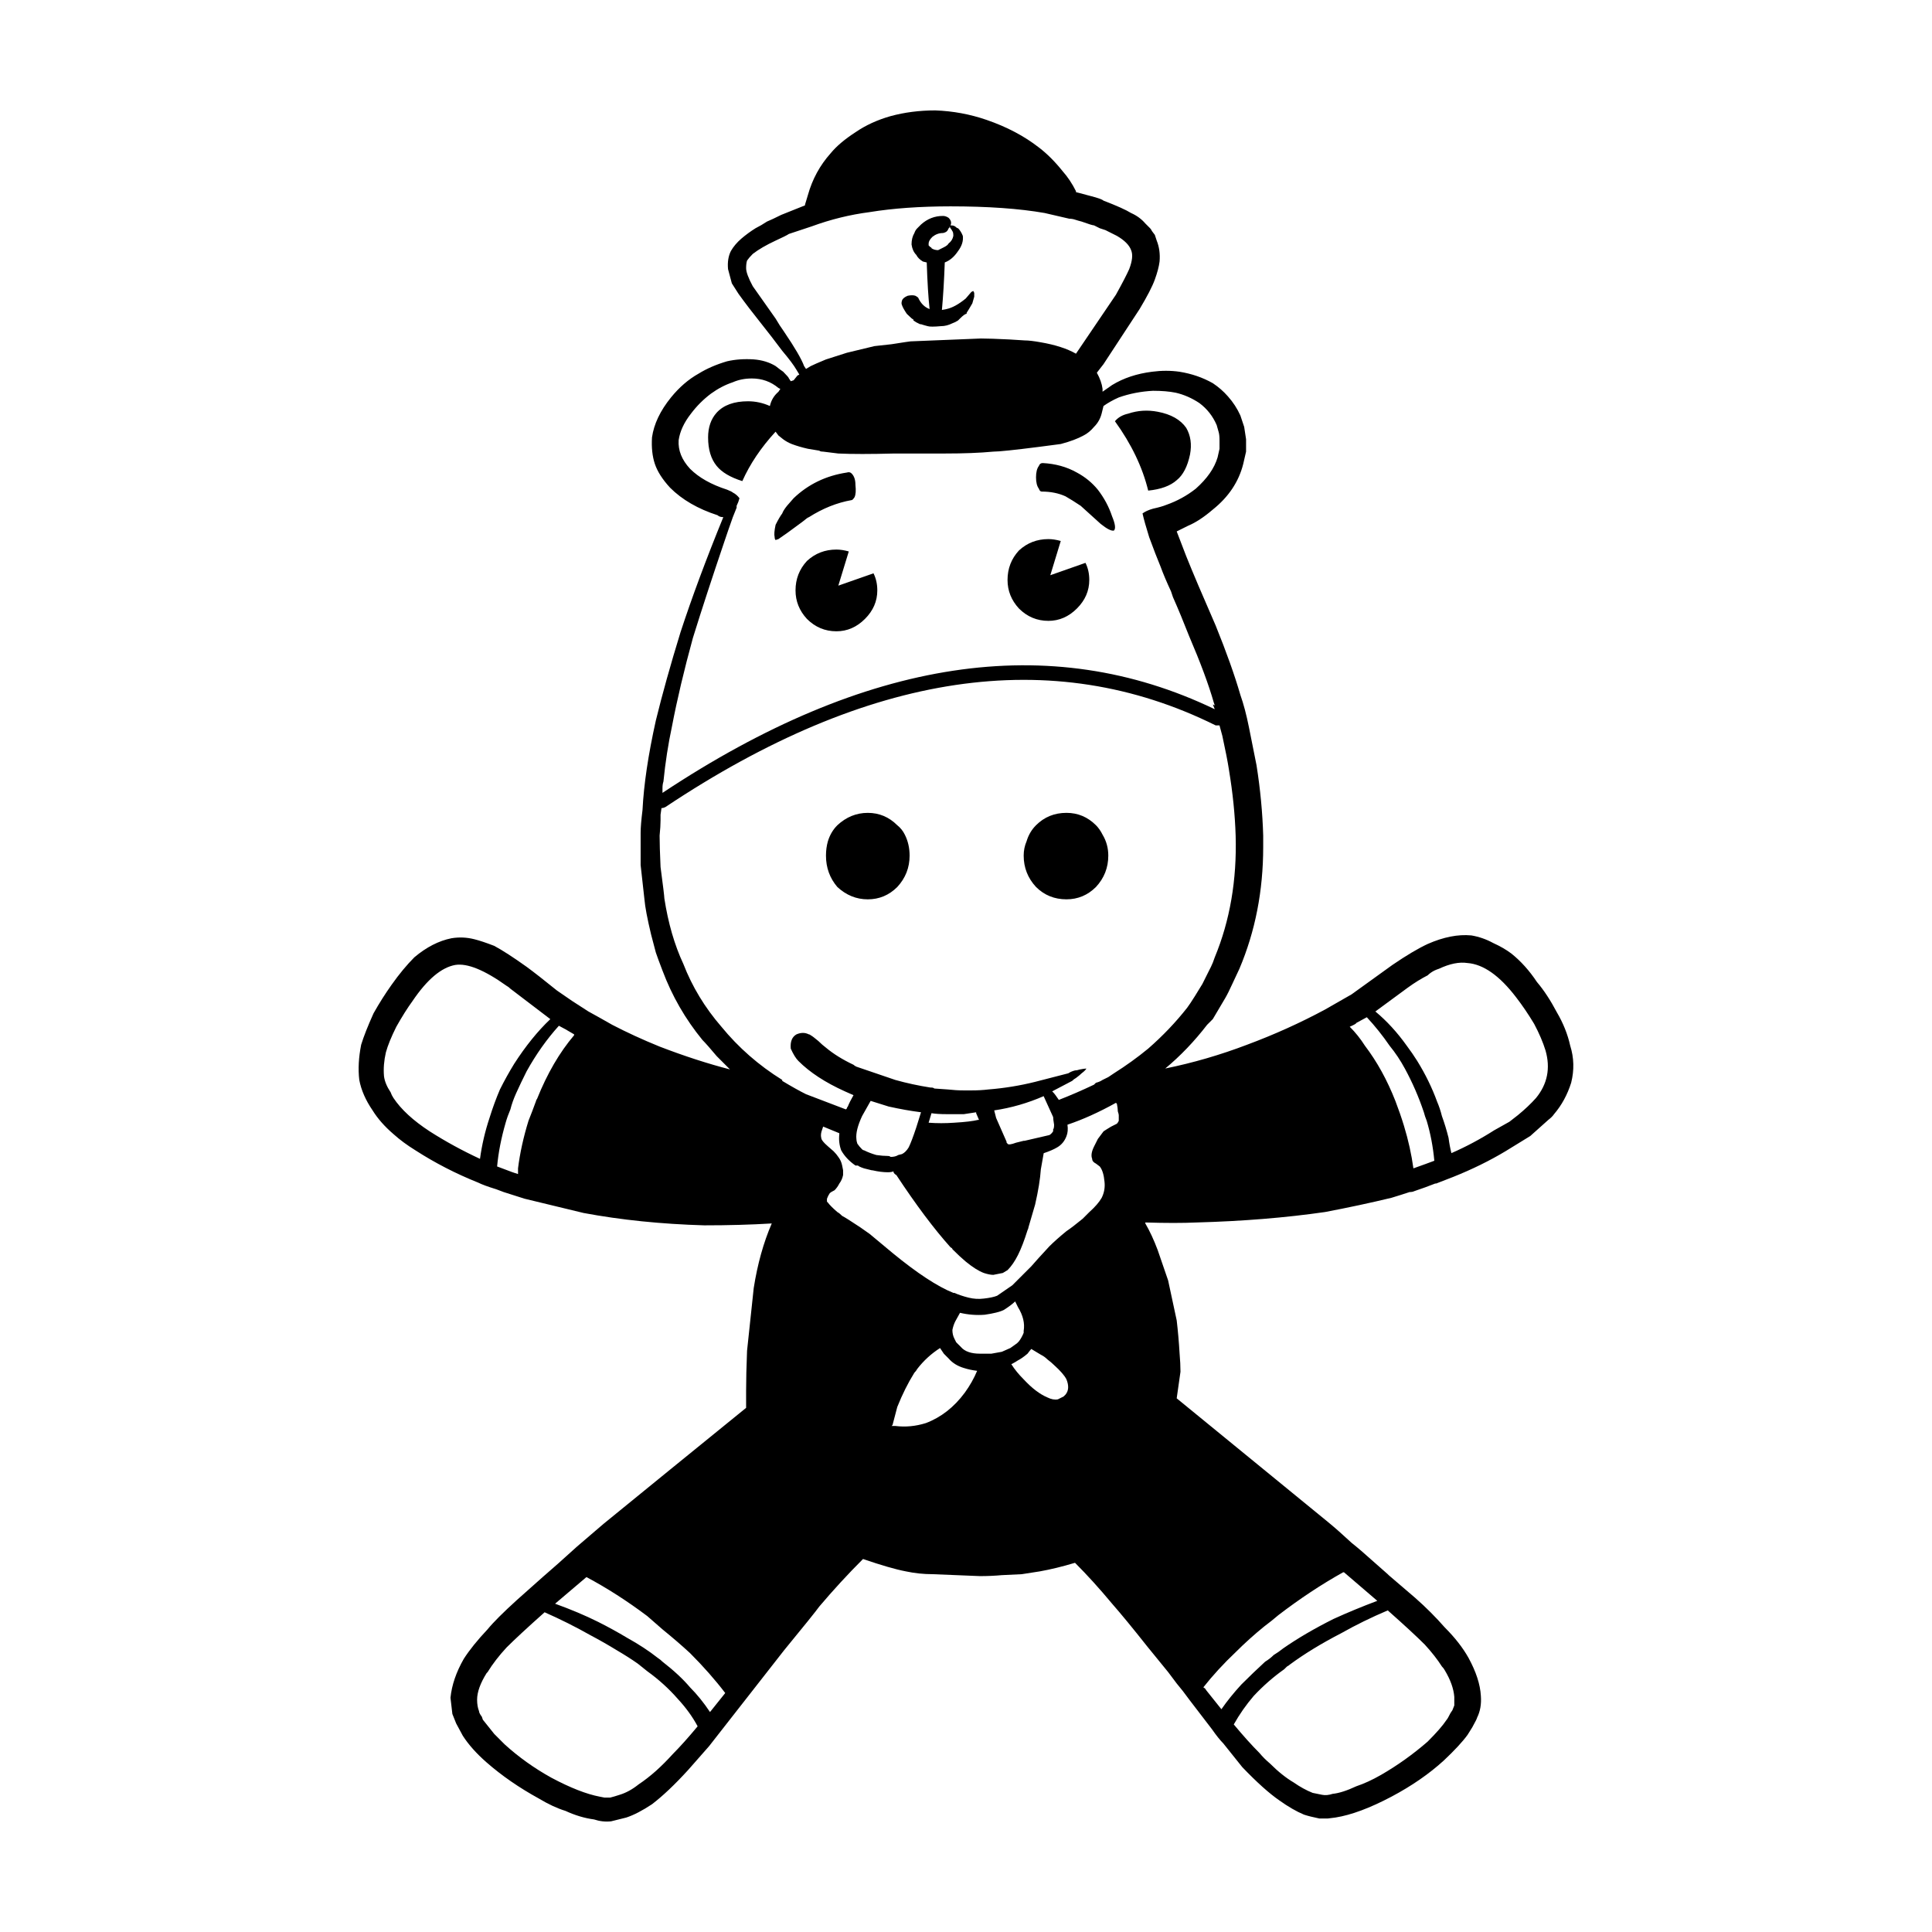<?xml version="1.0" encoding="UTF-8"?>
<!-- Uploaded to: ICON Repo, www.iconrepo.com, Generator: ICON Repo Mixer Tools -->
<svg fill="#000000" width="800px" height="800px" version="1.1" viewBox="144 144 512 512" xmlns="http://www.w3.org/2000/svg">
 <path d="m419.32 183.08c2.184 1.672 4.281 3.777 6.297 6.297 1.34 1.504 2.519 3.277 3.523 5.285v0.254l3.777 1.004c2.016 0.512 3.191 0.926 3.527 1.258 3.527 1.348 5.965 2.441 7.305 3.277 1.512 0.668 2.769 1.594 3.777 2.773 0.5 0.5 0.926 0.926 1.258 1.258 0.168 0.168 0.336 0.414 0.5 0.758l0.758 1.004 0.5 1.516c0.676 1.672 0.926 3.523 0.758 5.539-0.168 1.34-0.59 2.934-1.258 4.781-0.668 1.852-2.016 4.449-4.031 7.812l-9.574 14.613-1.762 2.262c0.84 1.516 1.344 2.941 1.512 4.281v0.758l2.519-1.762c3.019-1.852 6.547-3.019 10.578-3.531 2.519-0.336 4.961-0.336 7.305 0 3.191 0.512 6.129 1.516 8.816 3.031 1.512 1.004 2.859 2.176 4.031 3.523 1.348 1.516 2.441 3.188 3.277 5.039l1.008 3.019 0.5 3.277v3.277c-0.168 0.668-0.418 1.762-0.754 3.277-1.18 4.695-3.867 8.727-8.062 12.082-2.348 2.016-4.531 3.445-6.547 4.289l-3.019 1.504 2.519 6.555c1.676 4.191 4.281 10.32 7.809 18.391 2.856 7.047 5.039 13.176 6.547 18.383 0.836 2.352 1.594 5.207 2.269 8.57l2.012 10.078c1.008 6.375 1.594 12.594 1.766 18.637v3.019c0 11.59-2.102 22.336-6.297 32.246l-1.766 3.777c-0.836 1.852-1.512 3.188-2.012 4.035l-3.277 5.539-1.512 1.516c-3.356 4.359-7.055 8.227-11.086 11.582 7.391-1.504 14.613-3.609 21.664-6.297 7.223-2.688 14.109-5.797 20.66-9.32l7.051-4.035 10.832-7.805c3.695-2.519 6.801-4.367 9.32-5.539 4.203-1.852 8.062-2.609 11.59-2.273 2.012 0.336 3.945 1.012 5.789 2.016 1.844 0.836 3.445 1.762 4.789 2.773 2.519 2.008 4.789 4.527 6.801 7.559 1.852 2.176 3.609 4.871 5.293 8.059 1.676 2.856 2.856 5.797 3.523 8.816 1.008 3.188 1.094 6.465 0.254 9.82-1.008 3.188-2.519 5.965-4.535 8.316-0.336 0.5-0.836 1.004-1.512 1.516l-4.789 4.281-6.547 4.023c-4.195 2.519-8.816 4.793-13.855 6.809l-4.535 1.762h-0.25c-1.684 0.668-3.527 1.34-5.539 2.016-0.336 0.168-0.758 0.246-1.258 0.246-1.516 0.5-3.109 1.012-4.789 1.516-5.543 1.34-11.418 2.598-17.633 3.777-10.414 1.504-21.75 2.43-34.008 2.766-3.695 0.168-8.23 0.168-13.605 0v0.254c1.176 2.016 2.269 4.367 3.277 7.055l2.769 8.059 2.269 10.578c0.336 2.856 0.586 5.707 0.754 8.57 0.172 2.008 0.25 3.691 0.25 5.039l-1.004 7.047 40.051 32.746c1.852 1.516 3.945 3.367 6.297 5.551 1.684 1.34 3.445 2.856 5.293 4.527 1.34 1.18 2.769 2.441 4.281 3.777l0.25 0.254 7.055 6.043c2.856 2.519 5.457 5.125 7.809 7.812 2.688 2.688 4.789 5.371 6.297 8.059 2.016 3.699 3.109 7.055 3.277 10.078 0.168 2.184-0.168 4.113-1.008 5.797 0 0.168-0.418 1.004-1.258 2.519l-1.258 2.016c-1.344 1.852-3.445 4.113-6.297 6.801-3.863 3.523-8.48 6.723-13.855 9.574-5.711 3.019-10.66 4.871-14.863 5.539l-2.016 0.254h-2.262c-1.684-0.344-3.027-0.68-4.035-1.012-2.012-0.836-4.195-2.098-6.547-3.777-2.688-1.852-5.957-4.781-9.824-8.816-2.688-3.356-4.363-5.453-5.039-6.297-0.836-0.836-1.844-2.098-3.019-3.777l-5.797-7.559c-1.34-1.852-2.519-3.356-3.523-4.535-1.008-1.34-1.766-2.352-2.269-3.019l-5.543-6.801c-3.856-4.871-6.965-8.648-9.32-11.336-3.356-4.035-6.633-7.644-9.824-10.832-3.359 1.012-6.465 1.762-9.32 2.273-1.176 0.168-2.769 0.414-4.789 0.746l-5.289 0.254c-1.844 0.168-3.777 0.254-5.797 0.254l-12.594-0.512c-2.348 0-4.699-0.246-7.051-0.746-2.688-0.512-6.465-1.605-11.336-3.277-4.035 4.023-7.891 8.227-11.59 12.594-0.836 1.172-3.945 5.039-9.32 11.582l-19.902 25.445c-2.348 2.688-4.195 4.781-5.539 6.297-3.527 3.867-6.715 6.887-9.574 9.074-2.519 1.672-4.789 2.856-6.801 3.523l-4.031 1.004c-1.516 0.168-3.027 0-4.535-0.5-2.519-0.336-5.039-1.094-7.559-2.262-2.184-0.668-4.535-1.762-7.055-3.277-5.207-2.856-9.82-6.043-13.855-9.574-2.688-2.352-4.781-4.703-6.297-7.055l-1.762-3.266-1.008-2.519-0.5-4.289c0.336-3.356 1.512-6.801 3.527-10.32 1.512-2.352 3.609-4.961 6.297-7.812 1.512-1.852 4.113-4.449 7.809-7.805l6.801-6.051c1.176-1.004 2.519-2.184 4.031-3.523 1.516-1.348 3.191-2.856 5.039-4.535 2.184-1.852 4.535-3.867 7.055-6.043 2.688-2.184 8.566-6.977 17.633-14.367l20.152-16.375v-4.527c0-2.863 0.082-6.387 0.25-10.586l1.766-16.621c1.004-6.387 2.598-12.094 4.781-17.133-5.539 0.336-11.504 0.5-17.883 0.5-11.418-0.336-22.086-1.426-31.988-3.277l-15.621-3.777c-3.188-1.004-5.039-1.594-5.539-1.762l-2.016-0.758c-2.184-0.668-3.777-1.258-4.781-1.762-5.879-2.352-11.426-5.207-16.629-8.562-2.184-1.348-4.113-2.773-5.789-4.281-2.352-2.016-4.195-4.121-5.543-6.297-1.844-2.688-3.019-5.383-3.523-8.07-0.336-2.856-0.168-5.953 0.5-9.32 0.668-2.184 1.762-4.949 3.277-8.316 1.512-2.688 3.106-5.207 4.781-7.559 2.016-2.856 4.035-5.285 6.047-7.301 3.191-2.688 6.469-4.367 9.824-5.039 2.016-0.336 4.031-0.254 6.047 0.254 1.344 0.336 3.106 0.914 5.289 1.762 2.184 1.172 5.039 3.019 8.566 5.539 1.844 1.348 4.531 3.445 8.059 6.297 1.676 1.172 3.027 2.098 4.031 2.773l4.285 2.766c1.844 1.012 3.945 2.184 6.297 3.531 3.863 2.008 8.059 3.945 12.594 5.785 6.547 2.519 12.762 4.535 18.641 6.051l-3.527-3.531c-1.676-2.008-2.938-3.434-3.777-4.281-4.535-5.539-8.062-11.672-10.582-18.391-0.836-2.176-1.426-3.777-1.762-4.781l-1.258-4.781c-1.008-4.203-1.594-7.312-1.762-9.328l-1.008-9.062v-7.559-1.012c0-1.34 0.168-3.356 0.5-6.043 0.34-6.723 1.512-14.613 3.527-23.676 1.684-6.887 3.863-14.699 6.547-23.43 3.027-9.238 6.805-19.395 11.336-30.484-0.676 0-1.176-0.168-1.512-0.5-5.207-1.684-9.406-4.113-12.594-7.301-2.016-2.184-3.356-4.289-4.031-6.297-0.676-2.016-0.926-4.367-0.758-7.055 0.508-3.531 2.184-7.055 5.039-10.578 2.184-2.688 4.621-4.793 7.305-6.297 2.184-1.348 4.703-2.441 7.559-3.277 2.184-0.5 4.535-0.668 7.055-0.5 2.184 0.168 4.113 0.746 5.789 1.762 0.84 0.668 1.512 1.172 2.016 1.504 1.008 1.012 1.512 1.605 1.512 1.77l0.5 0.746 0.758-0.246 1.008-1.258 0.5-0.254-0.754-1.258c-0.676-1.172-1.934-2.856-3.777-5.039-2.016-2.688-3.699-4.871-5.039-6.543-2.688-3.367-4.871-6.219-6.555-8.57l-1.762-2.766-1.008-3.777c-0.168-1.852 0.082-3.445 0.758-4.793 0.676-1.172 1.594-2.262 2.769-3.277 1.176-1.004 2.434-1.93 3.777-2.766 1.008-0.5 2.016-1.094 3.019-1.762 0.84-0.344 2.102-0.926 3.777-1.77l6.297-2.519 0.012-0.223 0.758-2.519c1.176-4.203 3.188-7.891 6.047-11.09 1.512-1.84 3.695-3.691 6.547-5.539 2.688-1.852 5.797-3.277 9.32-4.281 3.699-1.004 7.644-1.516 11.844-1.516 4.699 0.168 9.234 1.012 13.605 2.519 5.367 1.848 9.984 4.289 13.852 7.309zm-23.934 18.641c0.668 0.668 0.836 1.348 0.5 2.016h0.25c0.508 0 0.926 0.168 1.258 0.5 0.172 0.168 0.34 0.254 0.508 0.254 0.5 0.5 0.926 1.172 1.258 2.016 0.168 1.34-0.254 2.688-1.258 4.023-1.008 1.516-2.184 2.519-3.527 3.019-0.172 4.703-0.418 8.906-0.758 12.594l1.258-0.246c1.512-0.336 3.191-1.258 5.039-2.773l1.512-1.762 0.508-0.254 0.25 0.512v1.004l-0.5 1.762c-0.676 1.18-1.18 2.016-1.516 2.519v0.254c-0.336 0-0.926 0.414-1.762 1.258l-0.5 0.5c-0.508 0.336-1.008 0.59-1.516 0.758-1.004 0.5-2.012 0.758-3.019 0.758-1.852 0.168-3.019 0.168-3.527 0-0.676-0.168-1.258-0.344-1.762-0.512h-0.25l-1.008-0.5-0.758-0.5v-0.254c-0.168 0-0.754-0.5-1.762-1.504-0.676-1.012-1.094-1.762-1.258-2.273-0.172-0.336-0.172-0.746 0-1.258 0.168-0.5 0.676-0.914 1.512-1.258 0.836-0.168 1.512-0.168 2.016 0 0.336 0.168 0.586 0.344 0.754 0.512 0.676 1.504 1.676 2.519 3.027 3.019-0.336-3.019-0.59-7.144-0.758-12.348l-1.008-0.246c-0.84-0.5-1.426-1.094-1.762-1.762-0.676-0.68-1.094-1.605-1.258-2.773 0-1.172 0.25-2.184 0.754-3.019 0.168-0.5 0.422-0.926 0.758-1.258 0.336-0.336 0.668-0.668 1.008-1.012 1.676-1.504 3.606-2.262 5.789-2.262 0.5-0.008 1.004 0.16 1.508 0.496zm-4.785 7.812c0.168 0 0.25 0.078 0.25 0.246 0.5 0.344 1.094 0.512 1.762 0.512 0.336-0.168 0.84-0.422 1.516-0.758 0.668-0.336 1.094-0.668 1.258-1.012 0.668-0.5 1.094-1.172 1.258-2.008 0-0.68-0.09-1.094-0.254-1.258-0.168-0.344-0.336-0.59-0.5-0.758l-0.25-0.5c0 0.336-0.082 0.5-0.25 0.5-0.168 0.5-0.422 0.836-0.758 1.004-0.336 0.168-0.59 0.254-0.758 0.254-1.004 0-1.93 0.336-2.769 1.004-0.676 0.668-1.008 1.258-1.008 1.762v0.512c0.164 0.164 0.332 0.332 0.504 0.5zm-16.125-9.32c-5.207 0.668-10.328 1.93-15.363 3.777l-6.047 2.008c-0.5 0.344-1.684 0.926-3.527 1.77-2.519 1.172-4.531 2.352-6.047 3.523-0.668 0.668-1.172 1.258-1.512 1.762-0.168 0.5-0.25 1.18-0.25 2.016 0 1.004 0.59 2.609 1.762 4.781 0.84 1.18 1.852 2.609 3.027 4.289l3.019 4.281c0.676 1.172 1.434 2.352 2.269 3.523 2.856 4.203 4.613 7.223 5.289 9.074l0.508 0.758 1.258-0.758c0.668-0.336 2.012-0.926 4.031-1.762l5.539-1.77c1.344-0.336 3.777-0.914 7.305-1.762l4.535-0.5c3.188-0.5 4.871-0.758 5.039-0.758l18.637-0.758c1.684 0 4.203 0.09 7.559 0.254l4.035 0.254c1.004 0 2.43 0.168 4.281 0.5 3.863 0.668 6.965 1.672 9.32 3.019l10.582-15.617c1.676-3.019 2.856-5.293 3.527-6.801 0.836-2.184 1.004-3.867 0.5-5.039-0.5-1.348-1.762-2.609-3.777-3.777-0.668-0.344-1.684-0.848-3.019-1.516-0.508-0.168-1.008-0.336-1.516-0.5-0.668-0.336-1.172-0.59-1.512-0.758-0.336 0-1.426-0.336-3.273-1.004-0.676-0.168-1.258-0.344-1.766-0.512-0.5-0.168-1.008-0.246-1.512-0.246l-6.547-1.516c-6.715-1.172-15.031-1.762-24.941-1.762-8.059 0.008-15.199 0.512-21.414 1.523zm87.41 50.629c-2.012-1.34-4.113-2.262-6.297-2.766-1.676-0.344-3.691-0.512-6.043-0.512-3.191 0.168-6.219 0.758-9.074 1.77-1.512 0.668-2.856 1.426-4.031 2.262-0.168 0.668-0.336 1.348-0.5 2.016-0.34 1.34-1.008 2.519-2.016 3.523-0.84 1.012-1.762 1.762-2.769 2.273-1.512 0.836-3.527 1.594-6.047 2.262l-5.789 0.758c-6.555 0.836-10.582 1.258-12.094 1.258-3.527 0.336-7.809 0.5-12.848 0.5h-13.352c-6.383 0.168-11.336 0.168-14.863 0l-4.031-0.5c-0.5 0-0.84-0.09-1.008-0.254l-3.019-0.5c-1.512-0.336-2.941-0.758-4.281-1.258-0.84-0.336-1.594-0.758-2.269-1.258l-1.258-1.004-0.758-1.012c-3.863 4.203-6.801 8.57-8.816 13.098-3.191-1.004-5.457-2.352-6.801-4.023-1.512-1.852-2.269-4.367-2.269-7.559 0-2.688 0.758-4.871 2.269-6.555 1.844-2.016 4.621-3.019 8.309-3.019 2.016 0 3.945 0.422 5.797 1.258 0.336-1.516 1.094-2.773 2.269-3.777l0.5-0.758-0.5-0.246c-2.016-1.684-4.363-2.519-7.055-2.519-1.844 0-3.527 0.336-5.039 1.004-2.012 0.668-3.945 1.684-5.789 3.019-2.016 1.516-3.777 3.277-5.293 5.293-1.844 2.352-2.938 4.703-3.273 7.055-0.172 2.688 0.84 5.207 3.019 7.559 2.352 2.352 5.625 4.191 9.824 5.539 0.836 0.336 1.344 0.59 1.512 0.758 0.676 0.336 1.258 0.836 1.766 1.504-0.168 0.668-0.422 1.348-0.758 2.016v0.5l-1.008 2.519c-0.84 2.352-1.594 4.535-2.269 6.555-3.188 9.406-5.965 17.879-8.309 25.438-2.352 8.57-4.195 16.375-5.543 23.43-1.004 4.703-1.762 9.574-2.262 14.613-0.168 0.5-0.254 1.094-0.254 1.762v1.258c53.91-35.77 102.7-43.16 146.36-22.168l-0.508-1.258 0.508 0.254-0.254-0.758c-1.34-4.703-3.523-10.578-6.547-17.633-1.512-3.856-2.938-7.301-4.281-10.32-0.172-0.512-0.34-1.012-0.508-1.516-1.172-2.519-2.098-4.703-2.769-6.555-0.84-2.008-1.844-4.613-3.019-7.805-0.84-2.688-1.434-4.793-1.766-6.297 0.676-0.5 1.594-0.926 2.773-1.258 1.512-0.336 2.688-0.668 3.523-1.012 2.856-1.004 5.461-2.43 7.812-4.281 3.019-2.688 4.949-5.453 5.789-8.316l0.508-2.262v-2.262c0-1.012-0.09-1.77-0.254-2.273l-0.5-1.762c-1.02-2.356-2.527-4.281-4.547-5.797zm-3.523 6.551c1.172 2.016 1.512 4.367 1.004 7.055-0.668 3.188-1.844 5.453-3.523 6.801-1.684 1.504-4.203 2.43-7.559 2.766-1.516-6.211-4.453-12.34-8.816-18.383 0.836-1.012 2.012-1.684 3.523-2.016 2.519-0.848 5.125-1.012 7.812-0.5 3.527 0.668 6.043 2.094 7.559 4.277zm-27.965 20.656c-1.512-1.004-2.856-1.852-4.031-2.519-1.844-0.836-3.945-1.258-6.297-1.258-0.336 0-0.586-0.254-0.754-0.758-0.508-0.668-0.758-1.672-0.758-3.019 0-1.348 0.25-2.352 0.758-3.019 0.168-0.5 0.5-0.758 1.004-0.758 3.359 0.168 6.387 1.004 9.074 2.519 2.184 1.172 4.031 2.688 5.539 4.535 1.684 2.184 2.941 4.535 3.777 7.055 0.836 2.008 1.008 3.266 0.5 3.777-0.668 0.168-1.844-0.422-3.523-1.77-2.012-1.844-3.773-3.438-5.289-4.785zm-16.371 27.207c-2.012-2.184-3.019-4.703-3.019-7.559 0-3.019 1.008-5.629 3.019-7.812 2.184-2.016 4.789-3.019 7.812-3.019 1.004 0 2.098 0.168 3.273 0.5l-2.769 9.074 9.32-3.277c0.676 1.348 1.008 2.856 1.008 4.535 0 2.856-1.086 5.371-3.273 7.559-2.184 2.184-4.703 3.277-7.559 3.277-3.027 0-5.629-1.094-7.812-3.277zm-37.531-4.793c0 2.863-1.094 5.383-3.277 7.559-2.184 2.184-4.703 3.277-7.559 3.277-3.019 0-5.629-1.094-7.809-3.277-2.016-2.176-3.027-4.695-3.027-7.559 0-3.019 1.008-5.617 3.027-7.805 2.18-2.016 4.789-3.019 7.809-3.019 1.008 0 2.098 0.168 3.277 0.5l-2.773 9.062 9.324-3.266c0.672 1.34 1.008 2.856 1.008 4.527zm93.203 47.617c-0.336-2.184-0.926-5.207-1.766-9.074l-0.754-2.766h-1.008c-43.332-21.5-91.945-14.277-145.86 21.656-0.336 0.168-0.668 0.254-1.008 0.254l-0.25 1.762v1.516c0 1.004-0.082 2.352-0.25 4.023 0 1.852 0.082 4.625 0.25 8.316 0.668 5.039 1.008 7.812 1.008 8.316 1.008 6.543 2.688 12.34 5.039 17.379 2.348 6.051 5.711 11.59 10.078 16.629 4.531 5.539 9.902 10.242 16.121 14.102v0.254c2.519 1.516 4.613 2.688 6.297 3.523l10.578 4.035 0.25-0.254c0-0.168 0.082-0.336 0.25-0.5 0.336-0.836 0.84-1.852 1.516-3.019l-2.269-1.004c-5.211-2.352-9.324-5.039-12.344-8.07-0.668-0.668-1.344-1.762-2.016-3.266-0.168-1.852 0.336-3.109 1.516-3.777 1.172-0.512 2.262-0.512 3.273 0 0.172 0 0.34 0.078 0.508 0.246 0.336 0.168 1.004 0.668 2.012 1.516 0.676 0.668 1.344 1.258 2.016 1.762 2.012 1.684 4.453 3.188 7.305 4.535 0.168 0.168 0.418 0.336 0.754 0.5l10.328 3.523c3.027 0.848 6.129 1.516 9.324 2.016h0.25c0.336 0 0.59 0.09 0.758 0.254l3.523 0.246c1.516 0.168 2.941 0.254 4.285 0.254h2.012c1.684 0 3.191-0.09 4.535-0.254 4.203-0.336 8.316-1.004 12.344-2.008l8.816-2.273c0.5-0.336 1.086-0.59 1.762-0.758 0.34 0 0.758-0.078 1.258-0.246 0.84-0.168 1.434-0.254 1.766-0.254-0.168 0.336-0.59 0.758-1.258 1.258-0.336 0.336-0.84 0.758-1.516 1.258-0.336 0.168-0.668 0.422-1.004 0.758l-5.293 2.773 0.254 0.246c0.336 0.336 0.836 1.012 1.512 2.016 3.019-1.172 6.125-2.519 9.32-4.035 0.172-0.168 0.34-0.336 0.508-0.5 0.668-0.168 1.258-0.414 1.762-0.758l1.512-0.746c0.508-0.344 1.008-0.68 1.512-1.012 3.191-2.016 6.219-4.191 9.074-6.543 3.856-3.367 7.301-6.977 10.328-10.832 0.5-0.668 1.176-1.684 2.012-3.019l2.016-3.277c0.336-0.668 0.926-1.852 1.762-3.531 0.168-0.336 0.336-0.668 0.508-1.004 0.336-0.668 0.676-1.516 1.008-2.519 4.031-9.742 5.875-20.488 5.539-32.246-0.172-5.543-0.762-11.336-1.766-17.379zm63.227 51.137c-2.184-0.344-4.703 0.168-7.559 1.504-0.508 0.168-0.926 0.336-1.258 0.5-0.676 0.344-1.258 0.758-1.766 1.258-1.676 0.848-3.445 1.938-5.289 3.277l-8.566 6.297c3.027 2.519 5.797 5.539 8.316 9.074 1.008 1.34 1.93 2.688 2.769 4.023 2.184 3.531 3.949 7.144 5.289 10.832 0.508 1.18 0.926 2.441 1.258 3.777 0.676 1.852 1.258 3.777 1.766 5.797 0.168 1.348 0.418 2.688 0.754 4.035 3.867-1.684 7.644-3.699 11.336-6.051 1.516-0.836 2.856-1.594 4.035-2.262 0.836-0.668 1.594-1.258 2.262-1.762 1.852-1.516 3.445-3.031 4.789-4.535 3.027-3.699 3.863-7.891 2.519-12.594-0.676-2.184-1.676-4.535-3.019-7.055-1.512-2.519-3.106-4.871-4.789-7.055-4.367-5.707-8.648-8.727-12.848-9.062zm-31.234 16.879c1.512 1.504 2.856 3.188 4.031 5.039 3.191 4.191 5.879 9.062 8.062 14.613 0.836 2.176 1.594 4.359 2.262 6.543 1.18 3.867 2.016 7.644 2.519 11.336 2.352-0.836 4.203-1.504 5.543-2.016-0.34-3.691-1.008-7.211-2.016-10.578-0.336-0.836-0.586-1.594-0.754-2.262-1.348-4.035-3.027-7.891-5.039-11.59-1.18-2.184-2.519-4.191-4.035-6.043-1.844-2.688-3.856-5.207-6.043-7.559l-2.773 1.504c0.004 0.164-0.582 0.508-1.758 1.012zm-67.258-37.031c-2.184 2.176-4.789 3.266-7.812 3.266-3.188 0-5.875-1.094-8.059-3.266-2.184-2.352-3.277-5.125-3.277-8.316 0-1.348 0.254-2.609 0.758-3.777 0.5-1.684 1.344-3.109 2.519-4.281 2.184-2.184 4.871-3.277 8.059-3.277 3.027 0 5.629 1.094 7.812 3.277 0.668 0.668 1.258 1.504 1.762 2.519 1.008 1.672 1.512 3.523 1.512 5.539 0 3.191-1.09 5.965-3.273 8.316zm-50.637-13.852c0.84 1.672 1.258 3.523 1.258 5.539 0 3.188-1.094 5.965-3.273 8.316-2.184 2.176-4.789 3.266-7.809 3.266-3.027 0-5.711-1.094-8.062-3.266-2.012-2.352-3.019-5.125-3.019-8.316 0-1.348 0.168-2.609 0.5-3.777 0.508-1.684 1.344-3.109 2.519-4.281 2.352-2.184 5.039-3.277 8.062-3.277 3.019 0 5.625 1.094 7.809 3.277 0.844 0.668 1.516 1.504 2.016 2.519zm24.188 75.059 2.769 6.297v0.254l0.25 0.254c0.168 0.336 0.926 0.246 2.269-0.254l2.012-0.5h0.254l6.547-1.516c0.336-0.168 0.676-0.5 1.008-1.004v-0.5c0.168-0.168 0.25-0.59 0.25-1.258-0.172-1.012-0.25-1.684-0.25-2.016l-2.519-5.539c-4.203 1.84-8.566 3.102-13.102 3.777zm-5.293-1.508-3.273 0.5h-4.535c-1.676 0-3.019-0.09-4.031-0.254l-0.758 2.519c2.184 0.168 4.453 0.168 6.805 0 2.856-0.168 4.953-0.414 6.297-0.746h0.25l-0.758-1.77zm-27.961-3.019-2.269 4.023c-1.172 2.519-1.676 4.535-1.512 6.051 0 0.336 0.082 0.746 0.25 1.258 0.336 0.5 0.758 1.004 1.258 1.504 0.168 0.168 0.336 0.254 0.508 0.254 1.008 0.5 2.102 0.926 3.273 1.258 1.18 0.168 2.184 0.246 3.027 0.246 0.336 0 0.586 0.09 0.754 0.254 0.84 0 1.516-0.168 2.016-0.5l1.008-0.254c0.676-0.336 1.258-0.926 1.762-1.762 0.508-1.004 1.176-2.773 2.016-5.293l1.258-4.023c-2.691-0.336-5.543-0.848-8.566-1.516zm0.25 18.383c-0.668-0.168-1.34-0.336-2.012-0.5-0.508-0.168-0.926-0.336-1.258-0.5-0.172-0.168-0.34-0.254-0.508-0.254h-0.5c-1.684-1.172-2.941-2.519-3.777-4.023-0.5-1.348-0.668-2.773-0.5-4.281v-0.254l-4.285-1.762-0.25 0.758c-0.336 0.836-0.422 1.594-0.25 2.262 0 0.336 0.336 0.836 1.008 1.516 0.336 0.336 1.094 1.004 2.262 2.008 0.508 0.512 0.926 1.012 1.258 1.516 0.508 0.668 0.84 1.426 1.008 2.262l0.25 1.258v1.258c-0.168 0.848-0.5 1.605-1.004 2.273-0.336 0.668-0.758 1.258-1.258 1.762-0.676 0.336-1.094 0.59-1.258 0.758-0.336 0.5-0.59 1.004-0.758 1.504v0.758l0.25 0.254c0.508 0.668 1.344 1.504 2.519 2.519 0.34 0.168 0.758 0.5 1.258 1.004 0.676 0.336 2.269 1.348 4.789 3.019 0.5 0.344 1.344 0.926 2.519 1.77l6.047 5.039c6.547 5.371 11.922 8.895 16.121 10.578h0.25c1.176 0.5 2.434 0.926 3.777 1.258 1.344 0.336 2.688 0.414 4.031 0.246 1.512-0.168 2.688-0.414 3.527-0.746l4.031-2.773c1.344-1.348 3.019-3.019 5.039-5.039 1.008-1.172 2.602-2.941 4.789-5.293 1.176-1.172 2.688-2.519 4.531-4.023 1.008-0.668 2.441-1.762 4.285-3.277l1.762-1.762c1.512-1.348 2.602-2.609 3.277-3.777 0.676-1.348 0.922-2.773 0.754-4.281-0.168-1.852-0.586-3.199-1.258-4.035l-1.004-0.758c-0.676-0.336-1.008-0.758-1.008-1.258-0.34-0.836-0.172-1.93 0.5-3.277 0.508-1.004 0.84-1.672 1.008-2.008 0.5-0.68 1.008-1.348 1.512-2.016 0.508-0.336 1.176-0.758 2.016-1.258l1.512-0.758c0.168-0.168 0.336-0.422 0.5-0.758v-1.504c0-0.168-0.078-0.512-0.25-1.012 0-0.5-0.082-1.172-0.25-2.016l-0.25-0.246c-4.535 2.519-8.816 4.449-12.848 5.797 0.168 1.172 0.078 2.176-0.254 3.019-0.5 1.34-1.34 2.352-2.519 3.019-0.836 0.5-2.012 1.004-3.523 1.516l-0.758 4.281c-0.168 2.519-0.668 5.629-1.512 9.32-0.84 2.856-1.434 4.871-1.766 6.043 0 0.168-0.078 0.422-0.25 0.758-0.84 2.688-1.676 4.871-2.519 6.555-0.84 1.672-1.762 3.019-2.769 4.023l-1.258 0.758-2.519 0.5c-0.668 0-1.512-0.168-2.519-0.5-1.344-0.5-2.941-1.504-4.789-3.019-1.008-0.836-2.18-1.93-3.527-3.277 0-0.168-0.168-0.336-0.5-0.5-4.367-4.871-9.152-11.246-14.355-19.148-0.336-0.168-0.59-0.414-0.758-0.746v-0.254c-0.336 0.168-0.836 0.254-1.512 0.254-1.176 0-2.519-0.168-4.031-0.512zm51.391 59.453c0.84-1.004 0.926-2.352 0.25-4.035-0.5-1.004-1.594-2.262-3.273-3.777-0.508-0.5-1.094-1.004-1.766-1.504-0.5-0.5-1.094-0.926-1.762-1.258l-2.519-1.516c-0.168 0.168-0.5 0.59-1.008 1.258-1.008 0.848-1.844 1.426-2.519 1.762-0.5 0.344-1.086 0.68-1.762 1.012 0.84 1.34 1.934 2.688 3.273 4.023 2.184 2.352 4.285 3.945 6.297 4.793 1.008 0.5 1.934 0.668 2.773 0.5l1.512-0.758zm-13.348-24.691c-0.676 0.668-1.684 1.426-3.027 2.273-1.008 0.5-2.688 0.914-5.039 1.258-2.18 0.168-4.363 0-6.547-0.512l-1.258 2.273c-0.336 0.668-0.59 1.426-0.758 2.262 0 0.848 0.168 1.594 0.508 2.273l0.5 1.004 1.258 1.258c1.008 1.172 2.691 1.762 5.039 1.762h3.027l2.769-0.5 2.269-1.004c0.5-0.344 1.094-0.758 1.762-1.258l0.5-0.512c0.508-0.668 0.926-1.426 1.258-2.262v-0.5c0.336-2.016-0.168-4.113-1.512-6.297zm-13.605 17.637c-1.676-0.5-3.027-1.34-4.031-2.519l-1.258-1.258-1.008-1.504c-2.352 1.504-4.363 3.356-6.047 5.539-0.168 0.336-0.422 0.668-0.758 1.004-1.676 2.688-3.188 5.707-4.531 9.074l-1.258 4.781-0.25 0.254h1.004c2.688 0.336 5.371 0.078 8.062-0.758 4.031-1.516 7.473-4.203 10.328-8.059 1.344-1.852 2.434-3.777 3.277-5.797-1.352-0.168-2.523-0.426-3.531-0.758zm68.266 90.438c1.512-2.184 3.277-4.367 5.289-6.555 2.016-2.016 4.117-4.035 6.297-6.043 0.84-0.512 1.598-1.094 2.269-1.77 0.836-0.5 1.684-1.094 2.519-1.762 3.863-2.688 8.316-5.285 13.352-7.805 3.691-1.684 7.559-3.277 11.586-4.793l-8.816-7.559h-0.25c-5.711 3.188-11.426 6.965-17.133 11.336-1.176 1.012-2.434 2.016-3.777 3.019-2.688 2.184-5.207 4.457-7.559 6.809-3.188 3.019-6.047 6.129-8.566 9.32 0.34 0.168 0.586 0.414 0.758 0.758zm16.625-10.586c-2.856 2.016-5.539 4.367-8.059 7.055-2.016 2.352-3.777 4.871-5.289 7.559 2.519 3.019 4.781 5.539 6.801 7.559 0.836 1.012 1.762 1.93 2.769 2.773 2.184 2.184 4.285 3.856 6.297 5.039 1.676 1.172 3.359 2.098 5.039 2.766l2.519 0.512c0.84 0.168 1.766 0.078 2.769-0.254 1.684-0.168 3.777-0.836 6.297-2.016 2.016-0.668 4.203-1.672 6.555-3.019 4.363-2.519 8.48-5.461 12.34-8.816 2.352-2.352 4.035-4.281 5.039-5.797 0.168-0.168 0.508-0.758 1.008-1.762l0.508-0.758 0.5-1.258v-2.262c-0.168-2.184-1.008-4.535-2.519-7.055-0.168-0.336-0.422-0.668-0.758-1.004-1.172-1.852-2.688-3.777-4.531-5.797-2.184-2.184-5.457-5.207-9.824-9.074-4.367 1.852-8.48 3.867-12.344 6.051-5.207 2.688-9.738 5.453-13.605 8.305-0.168 0.168-0.418 0.344-0.754 0.512-0.172 0.16-0.418 0.406-0.758 0.742zm-113.61-313.87c0.168 1.504 0.082 2.598-0.25 3.277-0.34 0.5-0.586 0.746-0.758 0.746-3.863 0.68-7.641 2.184-11.336 4.535-0.168 0-0.754 0.422-1.762 1.258l-3.777 2.773c-1.176 0.836-2.016 1.426-2.519 1.762l-0.758 0.254c-0.168-0.168-0.25-0.422-0.25-0.758-0.168-0.668-0.082-1.762 0.25-3.277 0.676-1.348 1.258-2.352 1.766-3.019 0.168-0.5 0.586-1.18 1.258-2.016 1.004-1.172 1.594-1.852 1.762-2.016 3.863-3.691 8.566-5.965 14.105-6.801 0.508-0.168 0.926-0.09 1.258 0.254 0.68 0.676 1.012 1.676 1.012 3.027zm-92.445 132.75c-5.879-4.203-10.41-6.043-13.605-5.539-3.695 0.668-7.473 3.856-11.336 9.574-1.344 1.84-2.769 4.113-4.285 6.801-1.34 2.688-2.262 4.949-2.769 6.801-0.5 2.184-0.676 4.281-0.5 6.297 0.168 1.348 0.754 2.773 1.762 4.281 0.172 0.5 0.418 1.012 0.758 1.516 2.012 3.019 5.207 5.965 9.57 8.816 4.203 2.688 8.648 5.117 13.352 7.301 0.5-3.691 1.344-7.301 2.519-10.832 0.836-2.688 1.762-5.207 2.769-7.559 1.176-2.352 2.434-4.613 3.777-6.801 3.027-4.703 6.215-8.648 9.574-11.836l-10.582-8.059c-0.336-0.34-0.672-0.594-1.004-0.762zm13.855 10.578c-3.191 3.531-6.047 7.559-8.566 12.094-1.008 2.016-1.934 3.945-2.769 5.797-0.676 1.504-1.18 2.934-1.516 4.281-0.5 1.172-0.926 2.352-1.258 3.523-1.172 4.035-1.93 7.902-2.262 11.59l4.031 1.516c0.5 0.168 1.008 0.336 1.512 0.5v-1.516c0.5-4.023 1.426-8.227 2.769-12.594 0.676-1.672 1.344-3.445 2.016-5.285 0-0.168 0.082-0.344 0.25-0.512 2.688-6.711 5.965-12.34 9.824-16.875v-0.246c-1.68-1.016-3.031-1.773-4.031-2.273zm-21.164 181.63c0 0.336 0.25 0.836 0.754 1.504l0.254 0.758 3.019 3.777c1.512 1.516 2.434 2.441 2.769 2.773 3.695 3.356 7.809 6.297 12.344 8.816 5.039 2.688 9.32 4.367 12.848 5.039l1.258 0.246h1.512c0.676-0.168 1.516-0.414 2.519-0.746 1.684-0.512 3.359-1.426 5.039-2.773 1.516-1.004 3.027-2.184 4.535-3.523 1.512-1.348 3.019-2.863 4.535-4.535 1.844-1.852 4.031-4.281 6.547-7.312-1.344-2.519-3.106-4.949-5.289-7.301-2.352-2.688-5.039-5.125-8.062-7.301-0.84-0.68-1.676-1.348-2.519-2.016-1.676-1.18-3.527-2.352-5.539-3.531-2.184-1.34-4.535-2.688-7.055-4.023-3.863-2.184-7.891-4.203-12.09-6.051-4.535 4.035-7.891 7.144-10.078 9.328-2.016 2.176-3.699 4.359-5.039 6.543l-0.254 0.254c-1.676 2.688-2.519 5.039-2.519 7.055 0.008 1.168 0.172 2.172 0.512 3.019zm44.586-25.191c-5.371-4.035-10.75-7.477-16.121-10.332l-8.309 7.055c4.195 1.516 7.977 3.109 11.336 4.781 2.688 1.348 5.289 2.773 7.809 4.289 3.019 1.672 5.707 3.434 8.059 5.285 0.508 0.336 0.926 0.668 1.258 1.012 3.027 2.352 5.461 4.613 7.305 6.801 1.844 1.852 3.609 4.023 5.289 6.543l4.035-5.039c-2.688-3.523-5.797-7.047-9.324-10.578-2.18-2.016-4.621-4.113-7.305-6.297-1.34-1.168-2.688-2.348-4.031-3.519z" fill-rule="evenodd"/>
</svg>